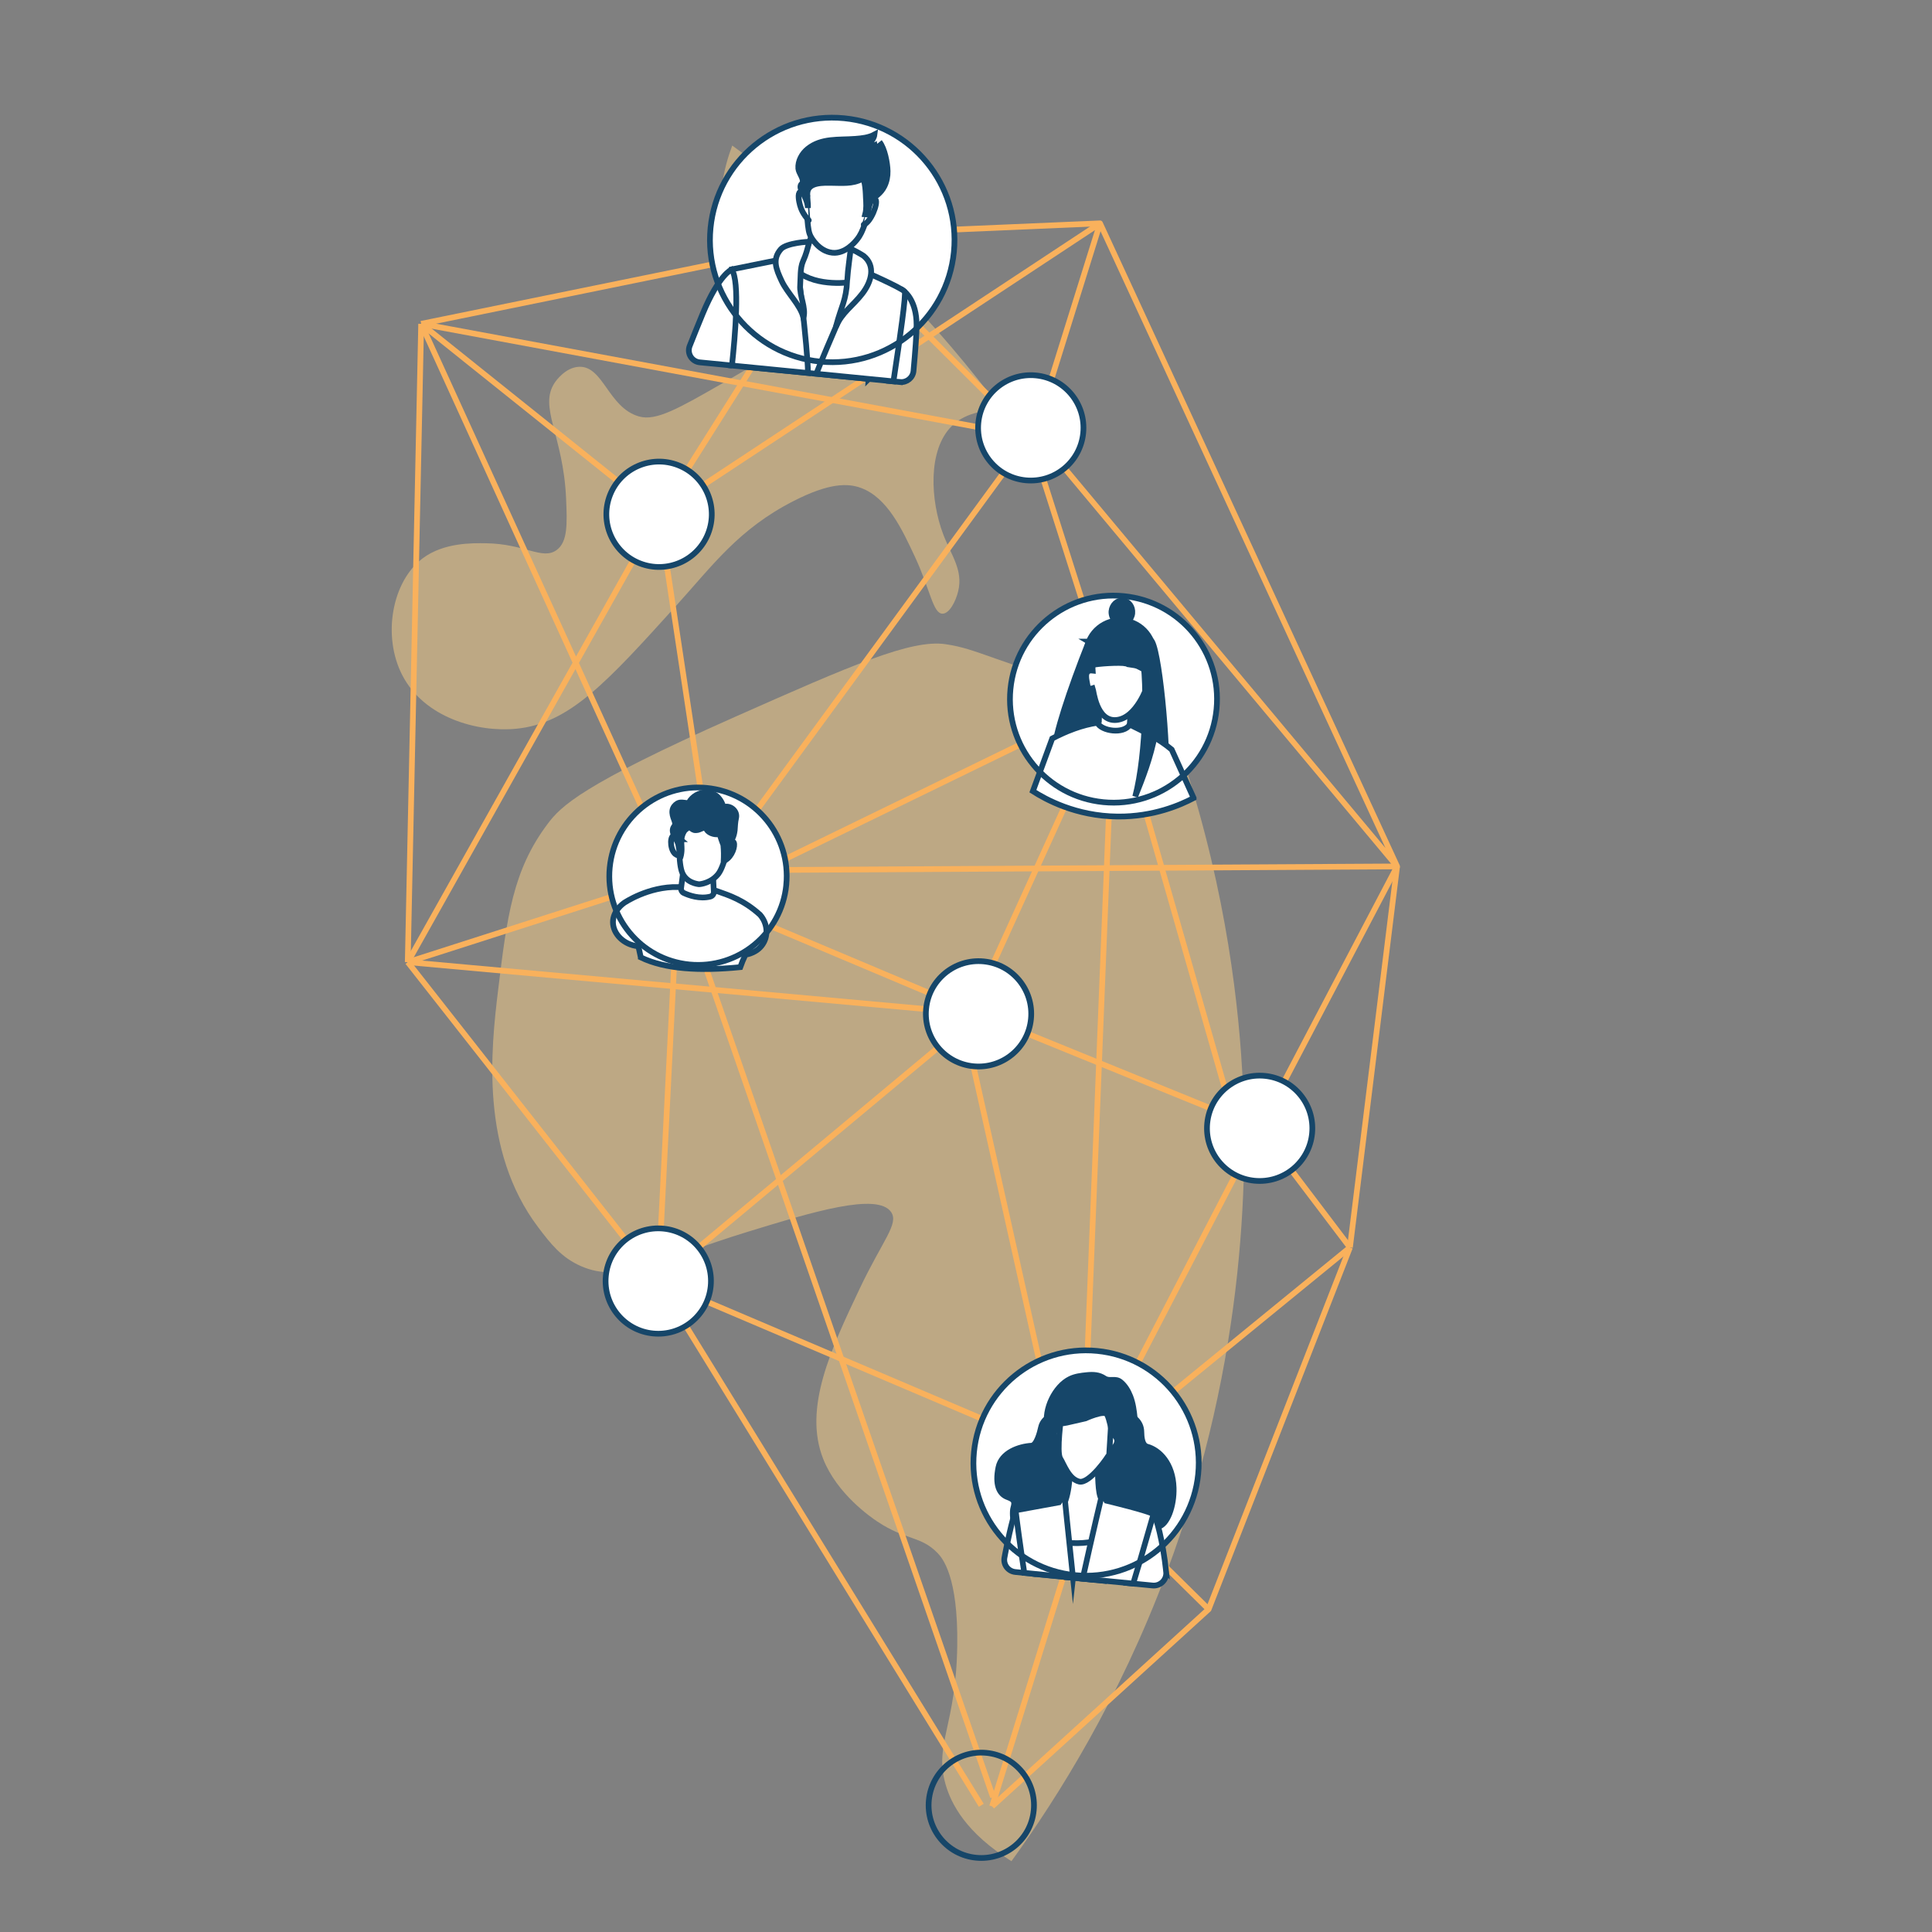 <svg xmlns="http://www.w3.org/2000/svg" xmlns:xlink="http://www.w3.org/1999/xlink" id="Layer_1" data-name="Layer 1" viewBox="0 0 675.8 675.8"><rect x="0" y="0" width="675.8" height="675.8" fill="#808080" stroke="none"/><defs><style>      .cls-1, .cls-2, .cls-3, .cls-4, .cls-5 {        fill: none;      }      .cls-6 {        fill: #164669;      }      .cls-2, .cls-3 {        stroke-miterlimit: 10;      }      .cls-2, .cls-3, .cls-4, .cls-5 {        stroke-width: 2px;      }      .cls-2, .cls-5 {        stroke: #f9b15c;      }      .cls-3, .cls-4 {        stroke: #164669;      }      .cls-7 {        fill: #f9d088;      }      .cls-8 {        clip-path: url(#clippath-1);      }      .cls-9 {        fill: #fff;      }      .cls-4, .cls-5 {        stroke-linecap: round;        stroke-linejoin: round;      }      .cls-10 {        opacity: .5;      }    </style><clipPath id="clippath-1"><rect class="cls-1" x="137" y="50.91" width="298.24" height="600.12"></rect></clipPath></defs><g class="cls-10"><g class="cls-8"><path class="cls-7" d="M256.13,50.91c16.9,12.13,35.91,27.63,55.23,47.16,15.57,15.75,28.43,31.19,38.96,45.32-10.65-.16-15.53,3.79-17.39,5.63-8.52,8.45-7.45,26.11-3.03,37.79,2.82,7.48,7.04,12.53,5.28,19.95-.83,3.51-3.08,7.94-5.52,7.9-3.32-.04-4.23-8.31-9.65-19.95-4.44-9.53-9.58-20.56-18.75-24-4.69-1.76-11.2-1.82-23.66,4.54-19.11,9.75-28.14,22.31-41.06,36.6-24.21,26.77-37.29,41.24-55.95,43.06-13.5,1.32-32.11-3.78-39.85-18.69-7.09-13.66-3.67-32.89,7.19-40.98,7.32-5.45,17.27-5.29,22.15-5.21,13.51.21,19.61,5.95,24.57,2.41,3.96-2.83,3.76-9.15,3.36-18.14-.98-22.15-9.73-31.88-3.94-40.49.32-.48,3.65-5.29,8.45-5.51,8.55-.38,10.22,14.28,20.99,17.37,6.02,1.72,13.9-2.81,29.66-11.87,11.38-6.54,17.09-9.88,18.21-13.52,3.35-10.87-13-18.69-17.89-38.17-3.07-12.24-.22-23.58,2.65-31.22"></path><path class="cls-7" d="M408.07,249.03c-3.6-1.01-8.94-2.53-15.4-4.42-46.67-13.7-50.34-17.58-61.96-19.28-12.03-1.75-32.77,7.31-73.74,25.48-53.73,23.84-60.79,31.24-65.41,37.38-12.21,16.22-14.21,32.58-17.3,57.94-2.54,20.84-6.38,56.23,14,83.17,4.32,5.72,8.12,10.61,15.02,13.61,14.28,6.21,26.61-2.36,58.72-12.18,21.79-6.66,45.03-13.77,49.73-6.72,2.74,4.1-2.96,9.75-11.08,26.88-9.93,20.94-19.74,41.65-12.7,59.44,4.85,12.25,16.63,20.36,18.96,21.91,10,6.65,15.2,4.93,21.08,11.04,1.61,1.68,7.2,8.03,6.85,32.33-.4,27.95-7.99,34.27-4.2,48.14,2.01,7.36,7.39,17.46,23.16,27.28,16.52-22.79,37.64-56.6,54.26-100.95,28.38-75.72,28.85-142.7,26.07-181.41-2.13-29.58-8.24-71.64-26.07-119.65"></path></g></g><path class="cls-5" d="M283.95,82.43c33.61-1.44,67.22-2.87,100.83-4.31,34.64,74.98,69.27,149.96,103.91,224.94l-128.13-153.41"></path><path class="cls-2" d="M488.69,303.07c-5.5,44.43-11,88.86-16.49,133.28"></path><path class="cls-2" d="M440.62,394.67c16.02-30.53,32.05-61.07,48.07-91.6"></path><path class="cls-2" d="M249.34,304.43c79.78-.45,159.56-.91,239.35-1.36"></path><line class="cls-2" x1="384.78" y1="78.13" x2="362.4" y2="149.84"></line><line class="cls-2" x1="291.11" y1="83.92" x2="230.54" y2="179.9"></line><line class="cls-2" x1="384.78" y1="78.13" x2="230.54" y2="179.89"></line><line class="cls-2" x1="362.4" y1="149.84" x2="249.34" y2="304.43"></line><line class="cls-2" x1="230.54" y1="179.89" x2="249.34" y2="304.43"></line><line class="cls-2" x1="142.64" y1="336.55" x2="230.26" y2="448.1"></line><line class="cls-2" x1="142.64" y1="336.55" x2="230.54" y2="179.89"></line><line class="cls-2" x1="147.32" y1="113.27" x2="142.63" y2="336.55"></line><line class="cls-2" x1="147.32" y1="113.27" x2="291.11" y2="83.92"></line><line class="cls-2" x1="147.32" y1="113.27" x2="230.54" y2="179.89"></line><line class="cls-2" x1="230.26" y1="448.1" x2="379.91" y2="511.77"></line><line class="cls-2" x1="472.2" y1="436.35" x2="379.9" y2="511.76"></line><line class="cls-2" x1="440.62" y1="394.67" x2="379.9" y2="511.77"></line><line class="cls-2" x1="472.2" y1="436.35" x2="440.62" y2="394.67"></line><line class="cls-2" x1="342.29" y1="354.63" x2="440.62" y2="394.67"></line><line class="cls-2" x1="370.75" y1="508.43" x2="340.49" y2="372.97"></line><line class="cls-2" x1="230.26" y1="448.1" x2="342.29" y2="354.63"></line><line class="cls-2" x1="237.17" y1="310.31" x2="342.29" y2="354.63"></line><line class="cls-2" x1="230.26" y1="448.1" x2="237.17" y2="310.31"></line><line class="cls-2" x1="343.09" y1="346.55" x2="389.49" y2="244.55"></line><line class="cls-2" x1="360.25" y1="152.77" x2="389.48" y2="244.56"></line><line class="cls-2" x1="251.25" y1="311.88" x2="389.48" y2="244.55"></line><line class="cls-2" x1="380.1" y1="481.01" x2="389.49" y2="244.55"></line><line class="cls-2" x1="431.36" y1="390.9" x2="389.49" y2="244.55"></line><line class="cls-2" x1="291.11" y1="83.92" x2="360.25" y2="152.77"></line><path class="cls-9" d="M333.67,88.1c-2.31,23.51-23.23,40.69-46.74,38.39-23.51-2.31-40.69-23.23-38.39-46.74,2.31-23.51,23.23-40.69,46.74-38.39,23.51,2.31,40.69,23.23,38.39,46.74"></path><path class="cls-9" d="M314.84,133.63c2.37.23,4.48-1.51,4.7-3.88.62-6.8,1.07-12.79,1.07-16.11.02-8.49-4.18-11.6-4.18-11.6l-5.36,31.23,3.77.37Z"></path><path class="cls-3" d="M314.84,133.63c2.37.23,4.48-1.51,4.7-3.88.62-6.8,1.07-12.79,1.07-16.11.02-8.49-4.18-11.6-4.18-11.6l-5.36,31.23,3.77.37Z"></path><path class="cls-9" d="M303.86,132.55c1.4-17.65,2.5-32.25,2.5-32.25-7.49-5.69-37.01-7.97-37.01-7.97,0,0-3.71,16.79-7.96,36.05l42.47,4.17Z"></path><path class="cls-3" d="M303.86,132.55c1.4-17.65,2.5-32.25,2.5-32.25-7.49-5.69-37.01-7.97-37.01-7.97,0,0-3.71,16.79-7.96,36.05l42.47,4.17Z"></path><path class="cls-9" d="M255.21,127.78l27.41,2.69c-.04-8.6-4.03-40.81-4.03-40.81l-22.65,4.57s-.19,19.82-.8,25.95c-.14,1.4-.01,4.17.06,7.59"></path><path class="cls-3" d="M255.21,127.78l27.41,2.69c-.04-8.6-4.03-40.81-4.03-40.81l-22.65,4.57s-.19,19.82-.8,25.95c-.14,1.4-.01,4.17.06,7.59Z"></path><path class="cls-9" d="M256.03,127.86c1.12-10.37,2.81-29.54-.09-33.61,0,0-4.45,1.77-10.13,15.46-1.64,3.95-3.14,7.71-4.56,11.29-1.03,2.61.73,5.48,3.52,5.75l11.26,1.1Z"></path><path class="cls-3" d="M256.03,127.86c1.12-10.37,2.81-29.54-.09-33.61,0,0-4.45,1.77-10.13,15.46-1.64,3.95-3.14,7.71-4.56,11.29-1.03,2.61.73,5.48,3.52,5.75l11.26,1.1Z"></path><path class="cls-9" d="M312.52,133.4c2.26-14.86,4.51-30.7,3.92-31.42-1.11-1.35-15.38-7.61-15.38-7.61,0,0-12.49,28.44-15.53,36.38l26.99,2.65Z"></path><path class="cls-3" d="M312.52,133.4c2.26-14.86,4.51-30.7,3.92-31.42-1.11-1.35-15.38-7.61-15.38-7.61,0,0-12.49,28.44-15.53,36.38l26.99,2.65Z"></path><path class="cls-9" d="M279,94.96l4.95-12.53,13.5,1.33.39,14.91s-11.96,1.92-18.84-3.71"></path><path class="cls-3" d="M279,94.96l4.95-12.53,13.5,1.33.39,14.91s-11.96,1.92-18.84-3.71Z"></path><path class="cls-9" d="M281.91,65.33c.02,4.52.24,8.25.46,10.93.33,4.16.6,5.29,1.27,6.54.22.41,2.8,5.08,7.44,5.59.04,0,.08.01.1.02,4.48.44,7.92-3.79,8.55-4.57,1.31-1.6,1.86-3.01,2.74-5.3,2.38-6.21,2.78-12.47,2.79-12.52,0,0-4.29-5.82-10.65-6.98-6.37-1.17-12.44,3.61-12.7,6.29"></path><path class="cls-3" d="M281.91,65.33c.02,4.52.24,8.25.46,10.93.33,4.16.6,5.29,1.27,6.54.22.41,2.8,5.08,7.44,5.59.04,0,.08.01.1.02,4.48.44,7.92-3.79,8.55-4.57,1.31-1.6,1.86-3.01,2.74-5.3,2.38-6.21,2.78-12.47,2.79-12.52,0,0-4.29-5.82-10.65-6.98-6.37-1.17-12.44,3.61-12.7,6.29Z"></path><path class="cls-9" d="M303.43,70.69c.91-.85,2.17-1.74,2.82-.93,1.04,1.26-1.74,8.14-4.12,8.8"></path><path class="cls-4" d="M303.43,70.69c.91-.85,2.17-1.74,2.82-.93,1.04,1.26-1.74,8.14-4.12,8.8"></path><path class="cls-9" d="M282.39,68.51c-1.68-1.65-2.33-1.44-2.52-1.35-.93.46-.42,3.26-.04,4.61.34,1.25,1.12,3.23,3.07,5.28"></path><path class="cls-4" d="M282.39,68.51c-1.68-1.65-2.33-1.44-2.52-1.35-.93.46-.42,3.26-.04,4.61.34,1.25,1.12,3.23,3.07,5.28"></path><path class="cls-6" d="M309.35,65.16c.82-1.63,1.17-3.49,1.13-5.32-.05-2.76-1.02-7.95-2.84-10.18.52.64-5.21,2.42-6.05,2.25,1.79-1.18,3.99-2.52,4.3-4.86-2.04,1.1-4.42,1.34-6.73,1.52-5.77.44-11.84-.37-16.62,3.5-2,1.61-3.51,4.26-3.29,6.89.13,1.61,1.99,3.47,1.47,4.95-.18.51-.4.34-.6.8-.74,1.71,1.82,3.46,2.4,7.25.05.33.07.61.08.76.12-1.79-.37-3.76-.16-5.5.44-3.54,5.82-3.27,8.46-3.25,3.52.03,7.32.43,10.53-1.31,1.31-.71,1.43,6.07,1.45,6.4.11,1.93.28,4.01-.23,5.91l.85.08c.47-2.23.45-4.42,2.28-5.9.88-.71,1.77-1.44,2.49-2.31.43-.52.79-1.09,1.09-1.69"></path><path class="cls-3" d="M309.35,65.16c.82-1.63,1.17-3.49,1.13-5.32-.05-2.76-1.02-7.95-2.84-10.18.52.64-5.21,2.42-6.05,2.25,1.79-1.18,3.99-2.52,4.3-4.86-2.04,1.1-4.42,1.34-6.73,1.52-5.77.44-11.84-.37-16.62,3.5-2,1.61-3.51,4.26-3.29,6.89.13,1.61,1.99,3.47,1.47,4.95-.18.51-.4.34-.6.8-.74,1.71,1.82,3.46,2.4,7.25.05.33.07.61.08.76.12-1.79-.37-3.76-.16-5.5.44-3.54,5.82-3.27,8.46-3.25,3.52.03,7.32.43,10.53-1.31,1.31-.71,1.43,6.07,1.45,6.4.11,1.93.28,4.01-.23,5.91l.85.08c.47-2.23.45-4.42,2.28-5.9.88-.71,1.77-1.44,2.49-2.31.43-.52.79-1.09,1.09-1.69Z"></path><path class="cls-9" d="M283.07,84.66c-.75,2.78-1.02,4.12-2.19,6.75-1.05,2.37-.79,5.84-.99,8.42-.28,3.61,2.13,7.82,1.16,11.29-1.13-4.56-5.57-8.44-7.62-12.8-1.99-4.25-3.38-7.65-.28-11.17,1.92-2.18,9.98-2.72,9.92-2.51"></path><path class="cls-3" d="M283.07,84.66c-.75,2.78-1.02,4.12-2.19,6.75-1.05,2.37-.79,5.84-.99,8.42-.28,3.61,2.13,7.82,1.16,11.29-1.13-4.56-5.57-8.44-7.62-12.8-1.99-4.25-3.38-7.65-.28-11.17,1.92-2.18,9.98-2.72,9.92-2.51Z"></path><path class="cls-9" d="M296.36,97.88c-.4,7.52-2.01,8.9-3.95,16.36,2.1-4.96,5.97-7.29,9.25-11.57,3.24-4.22,4.69-9.74.41-13.18-.29-.23-4.52-2.72-4.54-2.32-.05,1.1-1,7.46-1.18,10.72"></path><path class="cls-3" d="M296.36,97.88c-.4,7.52-2.01,8.9-3.95,16.36,2.1-4.96,5.97-7.29,9.25-11.57,3.24-4.22,4.69-9.74.41-13.18-.29-.23-4.52-2.72-4.54-2.32-.05,1.1-1,7.46-1.18,10.72Z"></path><path class="cls-1" d="M248.54,79.75c-2.31,23.5,14.88,44.43,38.39,46.74,23.51,2.31,44.43-14.88,46.74-38.39,2.31-23.51-14.88-44.43-38.38-46.74-1.42-.14-2.83-.21-4.23-.21-21.74,0-40.35,16.51-42.51,38.6"></path><path class="cls-3" d="M333.67,88.1c-2.31,23.51-23.23,40.69-46.74,38.39-23.51-2.31-40.69-23.23-38.39-46.74,2.31-23.51,23.23-40.69,46.74-38.39,23.51,2.31,40.69,23.23,38.39,46.74Z"></path><path class="cls-9" d="M425.53,248.09c-1.95,19.91-19.67,34.46-39.58,32.5-19.9-1.95-34.46-19.67-32.5-39.58,1.95-19.91,19.67-34.46,39.58-32.5,19.91,1.95,34.46,19.67,32.5,39.58"></path><path class="cls-6" d="M403.58,229.96c-.64,6.49-6.42,11.24-12.91,10.6-6.49-.64-11.24-6.42-10.6-12.91.64-6.49,6.42-11.24,12.91-10.6,6.49.64,11.24,6.42,10.6,12.91"></path><path class="cls-3" d="M403.58,229.96c-.64,6.49-6.42,11.24-12.91,10.6-6.49-.64-11.24-6.42-10.6-12.91.64-6.49,6.42-11.24,12.91-10.6,6.49.64,11.24,6.42,10.6,12.91Z"></path><path class="cls-6" d="M380.86,224.42c-6.93,17.37-12.03,33.28-11.92,37.9l15.23-.11,4.99-32.9-8.31-4.89Z"></path><path class="cls-3" d="M380.86,224.42c-6.93,17.37-12.03,33.28-11.92,37.9l15.23-.11,4.99-32.9-8.31-4.89Z"></path><path class="cls-6" d="M397.73,224.21l-6.04,40.22,16.16,10.76c1-13.85-2.57-50.04-5.37-51.28l-4.76.3Z"></path><path class="cls-3" d="M397.73,224.21l-6.04,40.22,16.16,10.76c1-13.85-2.57-50.04-5.37-51.28l-4.76.3Z"></path><polygon class="cls-9" points="395.58 246.11 395 257.17 384.16 257.72 384.62 246.1 395.58 246.11"></polygon><polygon class="cls-3" points="395.58 246.11 395 257.17 384.16 257.72 384.62 246.1 395.58 246.11"></polygon><path class="cls-9" d="M401.3,239.97s-3.68,11.18-10.74,11.87c-7.06.7-8.05-10.27-8.34-11.08,0,0-1.62.58-1.82-.99-.19-1.58-1.64-5.62,1.8-5.21,0,0-.3-3.91,1.08-5.68,1.38-1.77,4.22-6.08,9.05-4.33,4.82,1.75,12.33,6.69,8.98,15.43"></path><path class="cls-3" d="M401.3,239.97s-3.68,11.18-10.74,11.87c-7.06.7-8.05-10.27-8.34-11.08,0,0-1.62.58-1.82-.99-.19-1.58-1.64-5.62,1.8-5.21,0,0-.3-3.91,1.08-5.68,1.38-1.77,4.22-6.08,9.05-4.33,4.82,1.75,12.33,6.69,8.98,15.43Z"></path><path class="cls-9" d="M395.19,253.47l6.42,4.26-9.83,8.86-15.38-11.93c2.59-.69,5.17-1.7,7.45-1.85l.67.04"></path><path class="cls-3" d="M395.19,253.47l6.42,4.26-9.83,8.86-15.38-11.93c2.59-.69,5.17-1.7,7.45-1.85l.67.04"></path><path class="cls-6" d="M383.58,224.37c-2.63,3.01-1.09,6.06-1.94,8.32,2.32-.59,10.01-1.07,12.27-.62.62-1.5-.05-4.17-.32-6.25.55,2,1.95,5.12,1.62,6.62,3.04.44,2.41.42,5.72,2.14l-1.76-9.6c-5.69-3.37-10.88-3.52-15.58-.62"></path><path class="cls-3" d="M383.58,224.37c-2.63,3.01-1.09,6.06-1.94,8.32,2.32-.59,10.01-1.07,12.27-.62.62-1.5-.05-4.17-.32-6.25.55,2,1.95,5.12,1.62,6.62,3.04.44,2.41.42,5.72,2.14l-1.76-9.6c-5.69-3.37-10.88-3.52-15.58-.62Z"></path><path class="cls-6" d="M396.06,214.51c-.22,2.24-2.58,4.56-4.1,4.41-1.25-.12-3.39-2.87-3.17-5.12.22-2.25,2.03-3.91,4.03-3.71,2.01.2,3.46,2.18,3.24,4.42"></path><path class="cls-3" d="M396.06,214.51c-.22,2.24-2.58,4.56-4.1,4.41-1.25-.12-3.39-2.87-3.17-5.12.22-2.25,2.03-3.91,4.03-3.71,2.01.2,3.46,2.18,3.24,4.42Z"></path><path class="cls-9" d="M417.52,279.14c-2.56-5.65-5.12-11.3-7.67-16.95-4.73-3.95-9.27-6.05-14.65-8.72-2.08,3.43-9.96,2.3-11.34-.66-2.7.41-5.36,1.11-7.99,2.05-1.86.66-3.45,1.36-4.06,1.64-1.49.67-2.75,1.3-3.75,1.83-2.26,6.14-4.52,12.28-6.77,18.42,4.33,2.77,14.95,8.74,29.69,8.87,12.57.11,22.01-4.09,26.54-6.47"></path><path class="cls-3" d="M417.52,279.14c-2.56-5.65-5.12-11.3-7.67-16.95-4.73-3.95-9.27-6.05-14.65-8.72-2.08,3.43-9.96,2.3-11.34-.66-2.7.41-5.36,1.11-7.99,2.05-1.86.66-3.45,1.36-4.06,1.64-1.49.67-2.75,1.3-3.75,1.83-2.26,6.14-4.52,12.28-6.77,18.42,4.33,2.77,14.95,8.74,29.69,8.87,12.57.11,22.01-4.09,26.54-6.47Z"></path><path class="cls-6" d="M398.79,225.16c2.97,10.39,2.18,38.79-1.7,53.47,5.06-12.65,11.39-28.71,6.38-51.62l-4.67-1.84Z"></path><path class="cls-3" d="M398.79,225.16c2.97,10.39,2.18,38.79-1.7,53.47,5.06-12.65,11.39-28.71,6.38-51.62l-4.67-1.84Z"></path><path class="cls-1" d="M353.44,241.02c-1.95,19.9,12.6,37.63,32.51,39.58,19.9,1.95,37.62-12.6,39.58-32.5,1.95-19.91-12.6-37.63-32.5-39.58-1.2-.11-2.4-.17-3.59-.17-18.41,0-34.16,13.97-36,32.68"></path><path class="cls-3" d="M425.53,248.09c-1.95,19.91-19.67,34.46-39.58,32.5-19.9-1.95-34.46-19.67-32.5-39.58,1.95-19.91,19.67-34.46,39.58-32.5,19.91,1.95,34.46,19.67,32.5,39.58Z"></path><path class="cls-9" d="M247.7,186.61c-3.71,9.48-14.4,14.16-23.88,10.45s-14.16-14.4-10.45-23.88c3.71-9.48,14.4-14.16,23.88-10.45,9.48,3.71,14.16,14.4,10.45,23.88"></path><path class="cls-3" d="M247.7,186.61c-3.71,9.48-14.4,14.16-23.88,10.45s-14.16-14.4-10.45-23.88c3.71-9.48,14.4-14.16,23.88-10.45,9.48,3.71,14.16,14.4,10.45,23.88Z"></path><path class="cls-9" d="M458.96,396.47c-.99,10.13-10.01,17.53-20.14,16.54-10.13-.99-17.53-10.01-16.54-20.14.99-10.13,10.01-17.53,20.14-16.54,10.13.99,17.53,10.01,16.54,20.14"></path><path class="cls-3" d="M458.96,396.47c-.99,10.13-10.01,17.53-20.14,16.54-10.13-.99-17.53-10.01-16.54-20.14.99-10.13,10.01-17.53,20.14-16.54,10.13.99,17.53,10.01,16.54,20.14Z"></path><line class="cls-2" x1="142.64" y1="336.55" x2="253.52" y2="301"></line><line class="cls-2" x1="142.64" y1="336.55" x2="342.29" y2="354.64"></line><line class="cls-2" x1="147.32" y1="113.27" x2="237.17" y2="310.31"></line><line class="cls-2" x1="147.32" y1="113.27" x2="360.25" y2="152.77"></line><path class="cls-9" d="M360.63,356.43c-.99,10.13-10.01,17.53-20.14,16.54-10.13-.99-17.53-10.01-16.54-20.14.99-10.13,10.01-17.53,20.14-16.54,10.13.99,17.53,10.01,16.54,20.14"></path><path class="cls-3" d="M360.63,356.43c-.99,10.13-10.01,17.53-20.14,16.54-10.13-.99-17.53-10.01-16.54-20.14.99-10.13,10.01-17.53,20.14-16.54,10.13.99,17.53,10.01,16.54,20.14Z"></path><path class="cls-9" d="M378.9,151.46c-.99,10.13-10.01,17.53-20.14,16.54-10.13-.99-17.53-10.01-16.54-20.14.99-10.13,10.01-17.53,20.14-16.54,10.13.99,17.53,10.01,16.54,20.14"></path><path class="cls-3" d="M378.9,151.46c-.99,10.13-10.01,17.53-20.14,16.54-10.13-.99-17.53-10.01-16.54-20.14.99-10.13,10.01-17.53,20.14-16.54,10.13.99,17.53,10.01,16.54,20.14Z"></path><line class="cls-2" x1="230.26" y1="448.1" x2="343.25" y2="631.48"></line><line class="cls-2" x1="386.87" y1="503.54" x2="347.03" y2="631.85"></line><path class="cls-2" d="M472.2,436.35c-16.48,42.19-32.96,84.37-49.44,126.56-25.24,22.98-50.49,45.96-75.73,68.94"></path><line class="cls-2" x1="422.76" y1="562.91" x2="377.49" y2="518.25"></line><line class="cls-2" x1="347.35" y1="628.62" x2="237.16" y2="310.31"></line><path class="cls-9" d="M419.12,515.61c-2.13,21.66-21.41,37.49-43.07,35.37-21.66-2.13-37.49-21.41-35.36-43.07,2.12-21.66,21.4-37.49,43.06-35.37,21.66,2.13,37.49,21.41,35.37,43.07"></path><path class="cls-6" d="M372.14,502.09c-2.48-.24-5.09-.18-5.77-3.27-1.28-5.81,2.63-13.93,7.97-16.5,1.79-.86,3.79-1.11,5.77-1.31,2.32-.23,4.3-.15,6.24,1.15,1.8,1.2,3.79-.25,5.62,1.25,1.56,1.27,2.67,3.15,3.39,5,.94,2.42,1.29,5.03,1.55,7.61.05.59.11,1.19-.07,1.75-.15.47-.47.87-.77,1.25-2.35,2.95-5.27,4.89-9.19,4.51,0,0-14.67-1.44-14.73-1.45"></path><path class="cls-3" d="M372.14,502.09c-2.48-.24-5.09-.18-5.77-3.27-1.28-5.81,2.63-13.93,7.97-16.5,1.79-.86,3.79-1.11,5.77-1.31,2.32-.23,4.3-.15,6.24,1.15,1.8,1.2,3.79-.25,5.62,1.25,1.56,1.27,2.67,3.15,3.39,5,.94,2.42,1.29,5.03,1.55,7.61.05.59.11,1.19-.07,1.75-.15.47-.47.87-.77,1.25-2.35,2.95-5.27,4.89-9.19,4.51,0,0-14.67-1.44-14.73-1.45Z"></path><path class="cls-6" d="M372.61,492.13s.36.98-2.71,2.17c-1.71.66-5,1.56-5.77,5.05-.39,1.81-1.55,6.24-3.32,6.35-4.39.27-10.5,2.4-11.56,7.59-1.22,5.96.2,9.3,3.2,10.39,2.19.8,2.71,1.46,2.01,3.79-.66,2.24.27,10.61,3.84,13.07,8.01,5.51,17.48-15.08,17.48-15.08l4.44-27.36-7.62-5.98Z"></path><path class="cls-3" d="M372.61,492.13s.36.98-2.71,2.17c-1.71.66-5,1.56-5.77,5.05-.39,1.81-1.55,6.24-3.32,6.35-4.39.27-10.5,2.4-11.56,7.59-1.22,5.96.2,9.3,3.2,10.39,2.19.8,2.71,1.46,2.01,3.79-.66,2.24.27,10.61,3.84,13.07,8.01,5.51,17.48-15.08,17.48-15.08l4.44-27.36-7.62-5.98Z"></path><path class="cls-6" d="M392.23,491.62s-.56.95,2.27,2.8c1.58,1.03,4.68,2.63,4.73,6.42.03,1.95.28,4.72,2.02,5.19,4.33,1.17,9.02,5.96,9.28,14.4.2,6.44-2.27,13.08-5.48,13.61-2.35.39-2.06-.81-1.85,1.76.21,2.46-.75,1.43-4.81,3.26-9.11,4.11-16.08-13.44-16.08-13.44l1.1-29.34,8.81-4.67Z"></path><path class="cls-3" d="M392.23,491.62s-.56.95,2.27,2.8c1.58,1.03,4.68,2.63,4.73,6.42.03,1.95.28,4.72,2.02,5.19,4.33,1.17,9.02,5.96,9.28,14.4.2,6.44-2.27,13.08-5.48,13.61-2.35.39-2.06-.81-1.85,1.76.21,2.46-.75,1.43-4.81,3.26-9.11,4.11-16.08-13.44-16.08-13.44l1.1-29.34,8.81-4.67Z"></path><path class="cls-9" d="M377.7,521.06s6.71-1.04,7.9,1.18c.35,3.54.37,7.02.37,7.02l-7.68.68-4.88-1.64-1.12-.81v-4.96s2.69-1.23,5.41-1.47"></path><path class="cls-3" d="M377.7,521.06s6.71-1.04,7.9,1.18c.35,3.54.37,7.02.37,7.02l-7.68.68-4.88-1.64-1.12-.81v-4.96s2.69-1.23,5.41-1.47Z"></path><path class="cls-9" d="M371.57,502.79s-.74-3.26-2.43-2.36c-1.68.9,1.61,8,1.61,8l.82-5.64Z"></path><path class="cls-3" d="M371.57,502.79s-.74-3.26-2.43-2.36c-1.68.9,1.61,8,1.61,8l.82-5.64Z"></path><path class="cls-9" d="M387.36,504.34s.47-4.73,2.84-1.84c2.37,2.89-3.25,6.06-3.25,6.06l.41-4.21Z"></path><path class="cls-3" d="M387.36,504.34s.47-4.73,2.84-1.84c2.37,2.89-3.25,6.06-3.25,6.06l.41-4.21Z"></path><path class="cls-9" d="M407.92,549.79c-1.16-10.85-3.51-19.47-4.46-20.05l-7.42,14.19s-1.64,4.29-2.08,9.77l9.19.9c2.76.27,5.07-2.06,4.77-4.81"></path><path class="cls-3" d="M407.92,549.79c-1.16-10.85-3.51-19.47-4.46-20.05l-7.42,14.19s-1.64,4.29-2.08,9.77l9.19.9c2.76.27,5.07-2.06,4.77-4.81Z"></path><path class="cls-9" d="M361.42,550.5c.74-4.72.91-7.73.91-7.73l-7.08-14.5s-1.47,4.09-3.61,15.04c-.09.51-.19,1.02-.29,1.55-.45,2.46,1.3,4.77,3.79,5.02l6.27.62Z"></path><path class="cls-3" d="M361.42,550.5c.74-4.72.91-7.73.91-7.73l-7.08-14.5s-1.47,4.09-3.61,15.04c-.09.51-.19,1.02-.29,1.55-.45,2.46,1.3,4.77,3.79,5.02l6.27.62Z"></path><path class="cls-9" d="M373.07,551.67l9.17.9,5.05-25.89s-2.05-.75-2.74-4.54c-.69-3.79-.49-11.21-.49-11.21l-9.68,1.17s.06,10.13-2.51,14.66l1.2,24.91Z"></path><path class="cls-3" d="M373.07,551.67l9.17.9,5.05-25.89s-2.05-.75-2.74-4.54c-.69-3.79-.49-11.21-.49-11.21l-9.68,1.17s.06,10.13-2.51,14.66l1.2,24.91Z"></path><path class="cls-9" d="M387.19,553.06l2.94-16.37c-10.17,4.8-20.02,3.55-29.73-.48l1.46,14.36,25.33,2.49Z"></path><path class="cls-3" d="M387.19,553.06l2.94-16.37c-10.17,4.8-20.02,3.55-29.73-.48l1.46,14.36,25.33,2.49Z"></path><path class="cls-9" d="M375.32,551.86c-1.5-14-3.03-29.33-3.03-29.33l-1.89,2.99-15.15,2.77c.39,3.44,1.68,12.92,3.04,21.89l17.03,1.67Z"></path><path class="cls-3" d="M375.32,551.86c-1.5-14-3.03-29.33-3.03-29.33l-1.89,2.99-15.15,2.77c.39,3.44,1.68,12.92,3.04,21.89l17.03,1.67Z"></path><path class="cls-9" d="M396.38,553.93c1.2-4.13,2.21-7.34,2.21-7.34l4.87-16.86c-.91-1.1-16.43-4.8-16.43-4.8l-1.44-2.68s-3.6,15.06-6.87,29.95l17.65,1.73Z"></path><path class="cls-3" d="M396.38,553.93c1.2-4.13,2.21-7.34,2.21-7.34l4.87-16.86c-.91-1.1-16.43-4.8-16.43-4.8l-1.44-2.68s-3.6,15.06-6.87,29.95l17.65,1.73Z"></path><path class="cls-9" d="M371.24,495.32s-1.77,12.58-.39,14.84c1.37,2.26,3.01,7.2,6.64,8.09,3.63.89,10.45-9.07,10.51-9.6.05-.52.87-14.26.87-14.26,0,0-10.17-10.03-17.62.92"></path><path class="cls-3" d="M371.24,495.32s-1.77,12.58-.39,14.84c1.37,2.26,3.01,7.2,6.64,8.09,3.63.89,10.45-9.07,10.51-9.6.05-.52.87-14.26.87-14.26,0,0-10.17-10.03-17.62.92Z"></path><path class="cls-6" d="M369.34,493.01s-2.73,6.11,3.8,4.63l6.52-1.49s6.68-3.06,7.57-1.38c.9,1.68,1.57,5.67,1.57,5.67,0,0,2.65-5.26.85-8.62-1.8-3.37-14.7-7.29-20.31,1.19"></path><path class="cls-3" d="M369.34,493.01s-2.73,6.11,3.8,4.63l6.52-1.49s6.68-3.06,7.57-1.38c.9,1.68,1.57,5.67,1.57,5.67,0,0,2.65-5.26.85-8.62-1.8-3.37-14.7-7.29-20.31,1.19Z"></path><path class="cls-1" d="M340.69,507.92c-2.12,21.66,13.71,40.94,35.37,43.07,21.66,2.12,40.94-13.71,43.07-35.37,2.12-21.66-13.71-40.94-35.37-43.07-1.31-.13-2.61-.19-3.9-.19-20.03,0-37.17,15.21-39.17,35.56"></path><path class="cls-3" d="M419.12,515.61c-2.13,21.66-21.41,37.49-43.07,35.37-21.66-2.13-37.49-21.41-35.36-43.07,2.12-21.66,21.4-37.49,43.06-35.37,21.66,2.13,37.49,21.41,35.37,43.07Z"></path><path class="cls-9" d="M248.6,449.9c-.99,10.13-10.01,17.53-20.14,16.54-10.13-.99-17.53-10.01-16.54-20.14.99-10.13,10.01-17.53,20.14-16.54,10.13.99,17.53,10.01,16.54,20.14"></path><path class="cls-3" d="M248.6,449.9c-.99,10.13-10.01,17.53-20.14,16.54-10.13-.99-17.53-10.01-16.54-20.14.99-10.13,10.01-17.53,20.14-16.54,10.13.99,17.53,10.01,16.54,20.14Z"></path><path class="cls-3" d="M361.59,633.28c-.99,10.13-10.01,17.53-20.14,16.54-10.13-.99-17.53-10.01-16.54-20.14.99-10.13,10.01-17.53,20.14-16.54,10.13.99,17.53,10.01,16.54,20.14Z"></path><path class="cls-9" d="M275.04,309.53c-1.68,17.05-16.85,29.52-33.91,27.84-17.06-1.67-29.52-16.85-27.85-33.91,1.68-17.05,16.85-29.52,33.91-27.85,17.05,1.68,29.52,16.86,27.84,33.91"></path><path class="cls-9" d="M224.14,334.89c8.5,4.11,20.54,4.83,34.8,3.42.46-1.32,1.05-2.74,1.81-4.36.41-.05,4.47-.65,6.42-4.3,1.62-3.03,1.11-6.91-1.32-9.68-5.68-5.16-10.96-6.81-14.6-8.11-6.35-2.25-14.08-1.57-14.08-1.57-10.37-.29-18.88,5.55-18.88,5.55-.38.26-3.9,2.79-3.88,6.75.02,4.01,3.69,7.9,8.84,8.41.18.6.35,1.24.89,3.88"></path><path class="cls-3" d="M224.14,334.89c8.5,4.11,20.54,4.83,34.8,3.42.46-1.32,1.05-2.74,1.81-4.36.41-.05,4.47-.65,6.42-4.3,1.62-3.03,1.11-6.91-1.32-9.68-5.68-5.16-10.96-6.81-14.6-8.11-6.35-2.25-14.08-1.57-14.08-1.57-10.37-.29-18.88,5.55-18.88,5.55-.38.26-3.9,2.79-3.88,6.75.02,4.01,3.69,7.9,8.84,8.41.18.6.35,1.24.89,3.88Z"></path><path class="cls-9" d="M239.17,303.43l-.93,7.22c-.09.71.29,1.4.94,1.71,1.79.84,5.53,2.2,9.28,1.26.76-.19,1.27-.9,1.23-1.68l-.36-7.51-10.17-1Z"></path><path class="cls-3" d="M239.17,303.43l-.93,7.22c-.09.71.29,1.4.94,1.71,1.79.84,5.53,2.2,9.28,1.26.76-.19,1.27-.9,1.23-1.68l-.36-7.51-10.17-1Z"></path><path class="cls-9" d="M237.69,291.01s-.54,9.83.79,13.82c1.33,3.99,5.58,4.41,6,4.46.43.04,4.34-.43,6.8-3.63,2.46-3.19,4.4-14.17,4.4-14.17,0,0-3.41-4.63-8.47-5.55-5.06-.92-9.31,2.95-9.52,5.08"></path><path class="cls-3" d="M237.69,291.01s-.54,9.83.79,13.82c1.33,3.99,5.58,4.41,6,4.46.43.04,4.34-.43,6.8-3.63,2.46-3.19,4.4-14.17,4.4-14.17,0,0-3.41-4.63-8.47-5.55-5.06-.92-9.31,2.95-9.52,5.08Z"></path><path class="cls-9" d="M253.35,296.12c1.92-1.7,2.75-1.9,3.12-1.67.82.54.19,3.92-1.9,5.8-.38.34-.75.58-1.04.75-.05-1.63-.11-3.26-.17-4.89"></path><path class="cls-3" d="M253.35,296.12c1.92-1.7,2.75-1.9,3.12-1.67.82.54.19,3.92-1.9,5.8-.38.34-.75.58-1.04.75-.05-1.63-.11-3.26-.17-4.89Z"></path><path class="cls-9" d="M238,293.56c-1.38-1.23-2.11-1.38-2.52-1.17-1.29.64-.99,5.52,1.12,6.6.37.19,1.04.39,1.39.09.43-.36.06-1.23-.08-2.6-.09-.87-.08-1.84.09-2.92"></path><path class="cls-3" d="M238,293.56c-1.38-1.23-2.11-1.38-2.52-1.17-1.29.64-.99,5.52,1.12,6.6.37.19,1.04.39,1.39.09.43-.36.06-1.23-.08-2.6-.09-.87-.08-1.84.09-2.92Z"></path><path class="cls-6" d="M256.99,290.49c.07-.66.1-1.35.15-2.13.04-.78.19-1.55.35-2.32.46-2.21-1.7-4.21-3.87-3.86-.17.03-.35.06-.5,0-.18-.09-.25-.33-.31-.53-.37-1.26-1.52-2.96-2.7-3.6-1.01-.55-2.16-.85-3.31-.83-2.33.03-4.59,1.36-5.75,3.37-.06.11-.13.23-.25.29-.11.05-.23.04-.35.03-1.15-.1-2.46-.48-3.5.13-.88.52-1.58,1.4-1.74,2.43-.17,1.12.2,2.25.61,3.31.24.65.49,1.38.18,1.99-.09.19-.23.35-.35.53-1.25,1.97,1.3,4.29,1.63,6.21.25,1.45.49,2.9.74,4.36.26-.89.4-1.81.41-2.74.02-1.27-.2-2.56-.03-3.82.12-.9.42-1.79.92-2.56.48-.74,1.25-1.01,1.86-1.64.46.52.97,1.07,1.65,1.24.43.1.88.04,1.31-.04.65-.14,1.62-.76,2.24-.75.62.01.77.68,1.14,1.05,1.03,1.05,2.92,1.51,4.32,1.07-.32.1,1.17,3.68,1.2,4,.17,1.84.2,3.7.08,5.55.14.12.32-.08.39-.25.45-1.19.68-2.46,1.01-3.69.38-1.39,1.09-2.67,1.68-3.98.47-1.02.67-1.9.78-2.83"></path><path class="cls-4" d="M256.99,290.49c.07-.66.1-1.35.15-2.13.04-.78.19-1.55.35-2.32.46-2.21-1.7-4.21-3.87-3.86-.17.03-.35.06-.5,0-.18-.09-.25-.33-.31-.53-.37-1.26-1.52-2.96-2.7-3.6-1.01-.55-2.16-.85-3.31-.83-2.33.03-4.59,1.36-5.75,3.37-.06.11-.13.23-.25.29-.11.05-.23.04-.35.03-1.15-.1-2.46-.48-3.5.13-.88.52-1.58,1.4-1.74,2.43-.17,1.12.2,2.25.61,3.31.24.65.49,1.38.18,1.99-.09.19-.23.35-.35.53-1.25,1.97,1.3,4.29,1.63,6.21.25,1.45.49,2.9.74,4.36.26-.89.4-1.81.41-2.74.02-1.27-.2-2.56-.03-3.82.12-.9.42-1.79.92-2.56.48-.74,1.25-1.01,1.86-1.64.46.52.97,1.07,1.65,1.24.43.1.88.04,1.31-.04.65-.14,1.62-.76,2.24-.75.62.01.77.68,1.14,1.05,1.03,1.05,2.92,1.51,4.32,1.07-.32.1,1.17,3.68,1.2,4,.17,1.84.2,3.7.08,5.55.14.12.32-.08.39-.25.45-1.19.68-2.46,1.01-3.69.38-1.39,1.09-2.67,1.68-3.98.47-1.02.67-1.9.78-2.83Z"></path><path class="cls-1" d="M213.29,303.47c-1.68,17.05,10.79,32.23,27.84,33.91,17.05,1.68,32.23-10.79,33.91-27.84,1.68-17.06-10.8-32.23-27.85-33.91-1.03-.1-2.05-.15-3.07-.15-15.77,0-29.27,11.97-30.84,28"></path><path class="cls-3" d="M275.04,309.53c-1.68,17.05-16.85,29.52-33.91,27.84-17.06-1.67-29.52-16.85-27.85-33.91,1.68-17.05,16.85-29.52,33.91-27.85,17.05,1.68,29.52,16.86,27.84,33.91Z"></path></svg>
